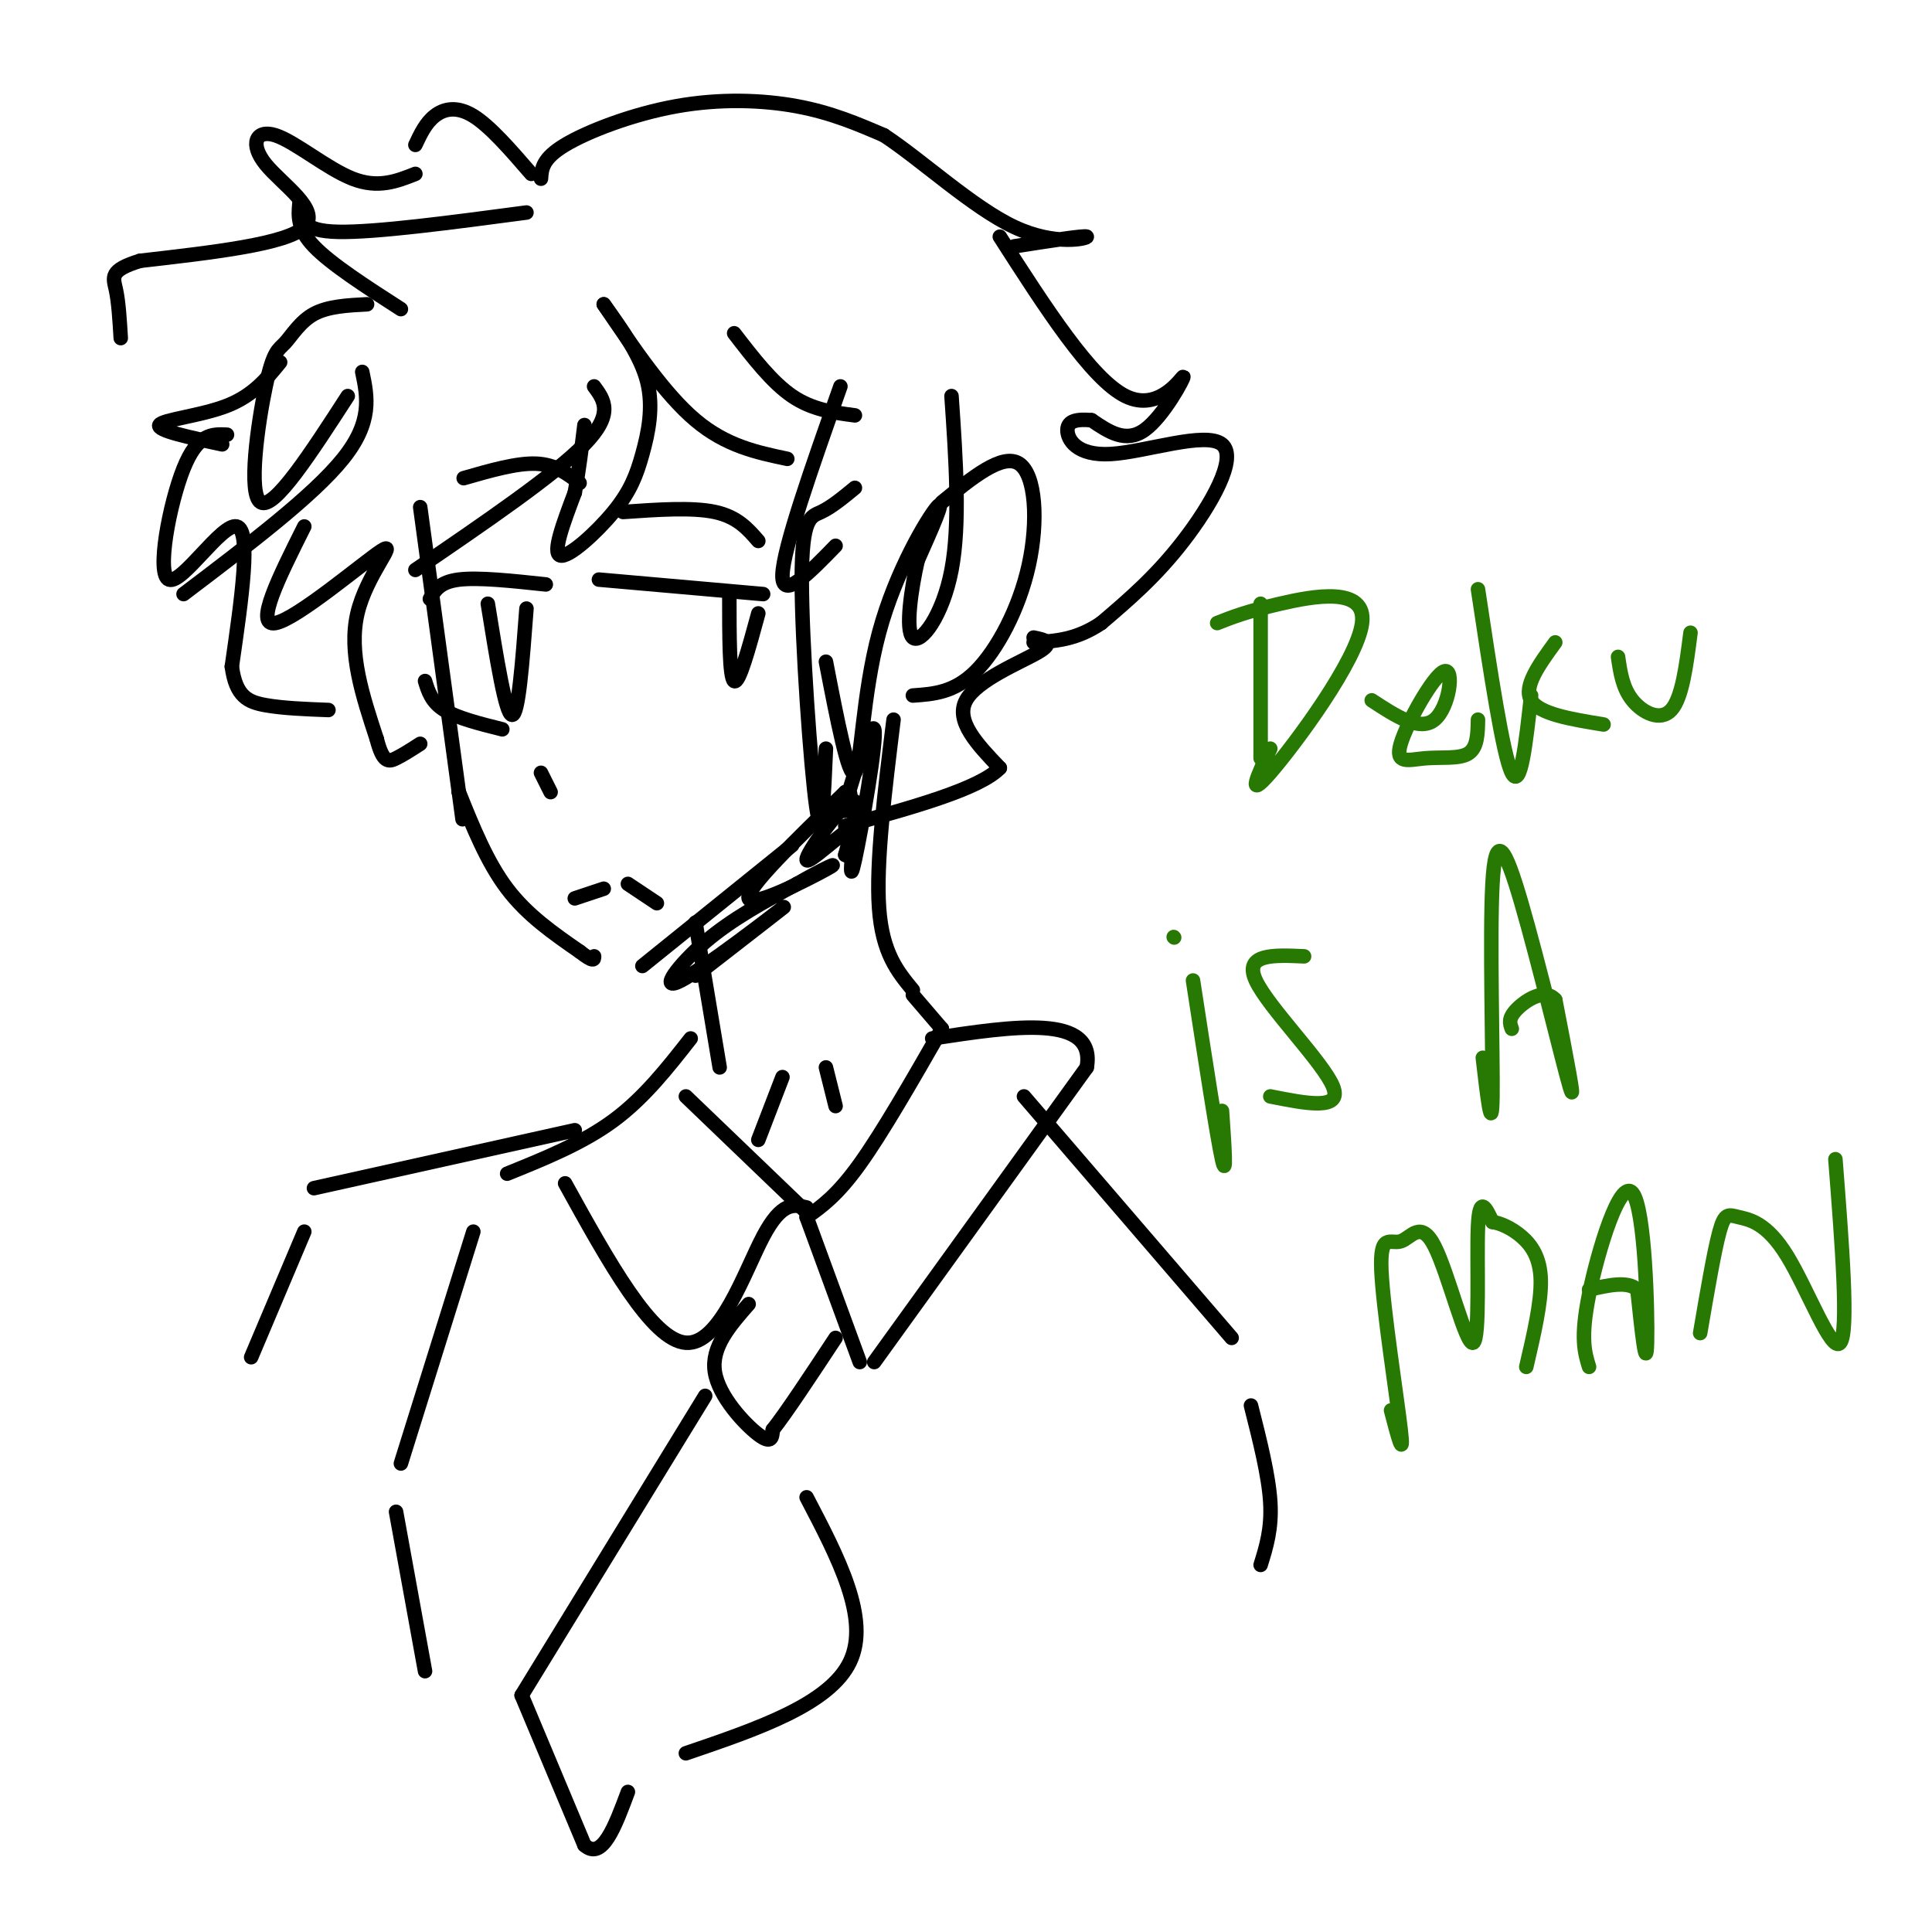 <svg viewBox='0 0 400 400' version='1.1' xmlns='http://www.w3.org/2000/svg' xmlns:xlink='http://www.w3.org/1999/xlink'><g fill='none' stroke='rgb(0,0,0)' stroke-width='3' stroke-linecap='round' stroke-linejoin='round'><path d='M87,105c0.000,0.000 8.000,59.000 8,59'/><path d='M95,164c1.333,9.833 0.667,4.917 0,0'/><path d='M95,164c2.917,7.250 5.833,14.500 10,20c4.167,5.500 9.583,9.250 15,13'/><path d='M120,197c3.000,2.333 3.000,1.667 3,1'/><path d='M133,200c0.000,0.000 31.000,-25.000 31,-25'/><path d='M125,63c3.828,5.335 7.656,10.670 9,16c1.344,5.330 0.206,10.656 -1,15c-1.206,4.344 -2.478,7.708 -6,12c-3.522,4.292 -9.292,9.512 -11,9c-1.708,-0.512 0.646,-6.756 3,-13'/><path d='M119,102c0.833,-4.500 1.417,-9.250 2,-14'/><path d='M123,80c2.083,2.833 4.167,5.667 -2,12c-6.167,6.333 -20.583,16.167 -35,26'/><path d='M125,63c6.333,9.333 12.667,18.667 19,24c6.333,5.333 12.667,6.667 19,8'/><path d='M152,69c3.917,5.083 7.833,10.167 12,13c4.167,2.833 8.583,3.417 13,4'/><path d='M174,80c-5.917,16.750 -11.833,33.500 -12,39c-0.167,5.500 5.417,-0.250 11,-6'/><path d='M177,101c-2.429,2.000 -4.857,4.000 -7,5c-2.143,1.000 -4.000,1.000 -4,14c0.000,13.000 1.857,39.000 3,47c1.143,8.000 1.571,-2.000 2,-12'/><path d='M171,137c2.351,12.161 4.702,24.321 6,23c1.298,-1.321 1.542,-16.125 5,-29c3.458,-12.875 10.131,-23.821 12,-26c1.869,-2.179 -1.065,4.411 -4,11'/><path d='M190,116c-1.321,5.726 -2.625,14.542 -1,16c1.625,1.458 6.179,-4.440 8,-14c1.821,-9.560 0.911,-22.780 0,-36'/><path d='M195,104c6.286,-5.131 12.571,-10.262 16,-8c3.429,2.262 4.000,11.917 2,21c-2.000,9.083 -6.571,17.595 -11,22c-4.429,4.405 -8.714,4.702 -13,5'/><path d='M109,44c-15.667,2.083 -31.333,4.167 -39,4c-7.667,-0.167 -7.333,-2.583 -7,-5'/><path d='M62,42c-0.250,2.667 -0.500,5.333 3,9c3.500,3.667 10.750,8.333 18,13'/><path d='M76,63c-4.054,0.212 -8.108,0.424 -11,2c-2.892,1.576 -4.620,4.515 -6,6c-1.380,1.485 -2.410,1.515 -4,9c-1.590,7.485 -3.740,22.424 -1,24c2.740,1.576 10.370,-10.212 18,-22'/><path d='M75,77c1.083,5.167 2.167,10.333 -4,18c-6.167,7.667 -19.583,17.833 -33,28'/><path d='M63,109c-5.196,10.381 -10.393,20.762 -6,20c4.393,-0.762 18.375,-12.667 22,-15c3.625,-2.333 -3.107,4.905 -5,13c-1.893,8.095 1.054,17.048 4,26'/><path d='M78,153c1.289,5.067 2.511,4.733 4,4c1.489,-0.733 3.244,-1.867 5,-3'/><path d='M58,75c-2.800,3.444 -5.600,6.889 -11,9c-5.400,2.111 -13.400,2.889 -14,4c-0.600,1.111 6.200,2.556 13,4'/><path d='M47,90c-3.042,-0.143 -6.083,-0.286 -9,7c-2.917,7.286 -5.708,22.000 -3,23c2.708,1.000 10.917,-11.714 14,-11c3.083,0.714 1.042,14.857 -1,29'/><path d='M48,138c0.822,6.244 3.378,7.356 7,8c3.622,0.644 8.311,0.822 13,1'/><path d='M86,36c-3.861,1.531 -7.722,3.062 -13,1c-5.278,-2.062 -11.971,-7.718 -16,-9c-4.029,-1.282 -5.392,1.809 -2,6c3.392,4.191 11.541,9.483 8,13c-3.541,3.517 -18.770,5.258 -34,7'/><path d='M29,54c-6.444,1.978 -5.556,3.422 -5,6c0.556,2.578 0.778,6.289 1,10'/><path d='M86,30c1.067,-2.267 2.133,-4.533 4,-6c1.867,-1.467 4.533,-2.133 8,0c3.467,2.133 7.733,7.067 12,12'/><path d='M112,37c0.149,-2.089 0.298,-4.179 5,-7c4.702,-2.821 13.958,-6.375 23,-8c9.042,-1.625 17.869,-1.321 25,0c7.131,1.321 12.565,3.661 18,6'/><path d='M183,28c7.821,5.131 18.375,14.958 27,19c8.625,4.042 15.321,2.298 15,2c-0.321,-0.298 -7.661,0.851 -15,2'/><path d='M207,49c9.458,14.738 18.917,29.476 26,33c7.083,3.524 11.792,-4.167 12,-4c0.208,0.167 -4.083,8.190 -8,11c-3.917,2.810 -7.458,0.405 -11,-2'/><path d='M226,87c-2.987,-0.263 -4.955,0.079 -5,2c-0.045,1.921 1.833,5.422 9,5c7.167,-0.422 19.622,-4.768 23,-2c3.378,2.768 -2.321,12.648 -8,20c-5.679,7.352 -11.340,12.176 -17,17'/><path d='M228,129c-5.167,3.500 -9.583,3.750 -14,4'/><path d='M214,132c2.244,0.467 4.489,0.933 1,3c-3.489,2.067 -12.711,5.733 -15,10c-2.289,4.267 2.356,9.133 7,14'/><path d='M207,159c-4.167,4.333 -18.083,8.167 -32,12'/><path d='M185,149c-1.833,14.833 -3.667,29.667 -3,39c0.667,9.333 3.833,13.167 7,17'/><path d='M144,191c0.000,0.000 5.000,30.000 5,30'/><path d='M144,202c10.018,-7.780 20.036,-15.560 18,-14c-2.036,1.560 -16.125,12.458 -21,15c-4.875,2.542 -0.536,-3.274 5,-8c5.536,-4.726 12.268,-8.363 19,-12'/><path d='M165,183c5.488,-3.155 9.708,-5.042 6,-3c-3.708,2.042 -15.345,8.012 -16,6c-0.655,-2.012 9.673,-12.006 20,-22'/><path d='M175,164c2.667,-1.301 -0.667,6.445 0,3c0.667,-3.445 5.333,-18.081 6,-16c0.667,2.081 -2.667,20.880 -4,27c-1.333,6.120 -0.667,-0.440 0,-7'/><path d='M177,171c-2.810,1.345 -9.833,8.208 -10,7c-0.167,-1.208 6.524,-10.488 9,-12c2.476,-1.512 0.738,4.744 -1,11'/><path d='M175,177c0.500,0.500 2.250,-3.750 4,-8'/><path d='M143,215c-4.833,6.167 -9.667,12.333 -16,17c-6.333,4.667 -14.167,7.833 -22,11'/><path d='M162,223c0.000,0.000 -5.000,13.000 -5,13'/><path d='M171,221c0.000,0.000 2.000,8.000 2,8'/><path d='M189,206c0.000,0.000 6.000,7.000 6,7'/><path d='M195,213c-6.167,10.750 -12.333,21.500 -17,28c-4.667,6.500 -7.833,8.750 -11,11'/><path d='M167,252c0.000,0.000 11.000,30.000 11,30'/><path d='M181,282c0.000,0.000 44.000,-61.000 44,-61'/><path d='M225,221c2.000,-11.167 -15.000,-8.583 -32,-6'/><path d='M167,251c0.000,0.000 -25.000,-24.000 -25,-24'/><path d='M167,250c-2.578,-0.644 -5.156,-1.289 -9,6c-3.844,7.289 -8.956,22.511 -16,22c-7.044,-0.511 -16.022,-16.756 -25,-33'/><path d='M113,121c-7.000,-0.750 -14.000,-1.500 -18,-1c-4.000,0.500 -5.000,2.250 -6,4'/><path d='M88,141c0.667,2.167 1.333,4.333 4,6c2.667,1.667 7.333,2.833 12,4'/><path d='M101,125c1.833,11.417 3.667,22.833 5,23c1.333,0.167 2.167,-10.917 3,-22'/><path d='M112,160c0.000,0.000 2.000,4.000 2,4'/><path d='M119,186c0.000,0.000 6.000,-2.000 6,-2'/><path d='M130,183c0.000,0.000 6.000,4.000 6,4'/><path d='M124,120c0.000,0.000 34.000,3.000 34,3'/><path d='M151,123c0.000,8.667 0.000,17.333 1,18c1.000,0.667 3.000,-6.667 5,-14'/><path d='M129,106c7.167,-0.500 14.333,-1.000 19,0c4.667,1.000 6.833,3.500 9,6'/><path d='M120,100c-2.500,-1.917 -5.000,-3.833 -9,-4c-4.000,-0.167 -9.500,1.417 -15,3'/><path d='M155,270c-3.889,4.444 -7.778,8.889 -7,14c0.778,5.111 6.222,10.889 9,13c2.778,2.111 2.889,0.556 3,-1'/><path d='M160,296c2.667,-3.333 7.833,-11.167 13,-19'/><path d='M146,289c0.000,0.000 -38.000,62.000 -38,62'/><path d='M108,351c0.000,0.000 13.000,31.000 13,31'/><path d='M121,382c3.667,3.333 6.333,-3.833 9,-11'/><path d='M142,363c14.917,-5.083 29.833,-10.167 34,-19c4.167,-8.833 -2.417,-21.417 -9,-34'/><path d='M212,227c0.000,0.000 43.000,50.000 43,50'/><path d='M259,291c1.833,7.250 3.667,14.500 4,20c0.333,5.500 -0.833,9.250 -2,13'/><path d='M119,234c0.000,0.000 -54.000,12.000 -54,12'/><path d='M63,255c0.000,0.000 -11.000,26.000 -11,26'/><path d='M98,255c0.000,0.000 -15.000,48.000 -15,48'/><path d='M82,313c0.000,0.000 6.000,33.000 6,33'/></g>
<g fill='none' stroke='rgb(39,121,4)' stroke-width='3' stroke-linecap='round' stroke-linejoin='round'><path d='M261,125c0.000,0.000 0.000,32.000 0,32'/><path d='M252,129c3.006,-1.190 6.012,-2.381 13,-4c6.988,-1.619 17.958,-3.667 17,4c-0.958,7.667 -13.845,25.048 -19,31c-5.155,5.952 -2.577,0.476 0,-5'/><path d='M284,145c4.973,3.255 9.945,6.509 13,4c3.055,-2.509 4.191,-10.783 2,-10c-2.191,0.783 -7.711,10.622 -9,15c-1.289,4.378 1.653,3.294 5,3c3.347,-0.294 7.099,0.202 9,-1c1.901,-1.202 1.950,-4.101 2,-7'/><path d='M306,122c2.583,17.167 5.167,34.333 7,38c1.833,3.667 2.917,-6.167 4,-16'/><path d='M322,133c-3.333,4.583 -6.667,9.167 -5,12c1.667,2.833 8.333,3.917 15,5'/><path d='M335,136c0.467,3.222 0.933,6.444 3,9c2.067,2.556 5.733,4.444 8,2c2.267,-2.444 3.133,-9.222 4,-16'/><path d='M247,203c2.500,16.250 5.000,32.500 6,37c1.000,4.500 0.500,-2.750 0,-10'/><path d='M243,194c0.000,0.000 0.100,0.100 0.1,0.1'/><path d='M270,198c-6.289,-0.289 -12.578,-0.578 -10,5c2.578,5.578 14.022,17.022 16,22c1.978,4.978 -5.511,3.489 -13,2'/><path d='M307,219c0.943,8.153 1.885,16.306 2,8c0.115,-8.306 -0.598,-33.072 0,-44c0.598,-10.928 2.507,-8.019 6,4c3.493,12.019 8.569,33.148 10,38c1.431,4.852 -0.785,-6.574 -3,-18'/><path d='M322,207c-2.200,-2.533 -6.200,0.133 -8,2c-1.800,1.867 -1.400,2.933 -1,4'/><path d='M288,292c1.380,5.295 2.760,10.589 2,4c-0.760,-6.589 -3.660,-25.063 -4,-33c-0.340,-7.937 1.878,-5.337 4,-6c2.122,-0.663 4.146,-4.590 7,1c2.854,5.590 6.538,20.697 8,20c1.462,-0.697 0.704,-17.199 1,-24c0.296,-6.801 1.648,-3.900 3,-1'/><path d='M309,253c1.548,0.202 3.917,1.208 6,3c2.083,1.792 3.881,4.369 4,9c0.119,4.631 -1.440,11.315 -3,18'/><path d='M329,283c-0.917,-2.976 -1.833,-5.952 0,-15c1.833,-9.048 6.417,-24.167 9,-21c2.583,3.167 3.167,24.619 3,31c-0.167,6.381 -1.083,-2.310 -2,-11'/><path d='M339,267c-2.000,-1.833 -6.000,-0.917 -10,0'/><path d='M352,276c1.451,-8.498 2.903,-16.995 4,-21c1.097,-4.005 1.841,-3.517 4,-3c2.159,0.517 5.735,1.062 10,8c4.265,6.938 9.219,20.268 11,18c1.781,-2.268 0.391,-20.134 -1,-38'/></g>
</svg>